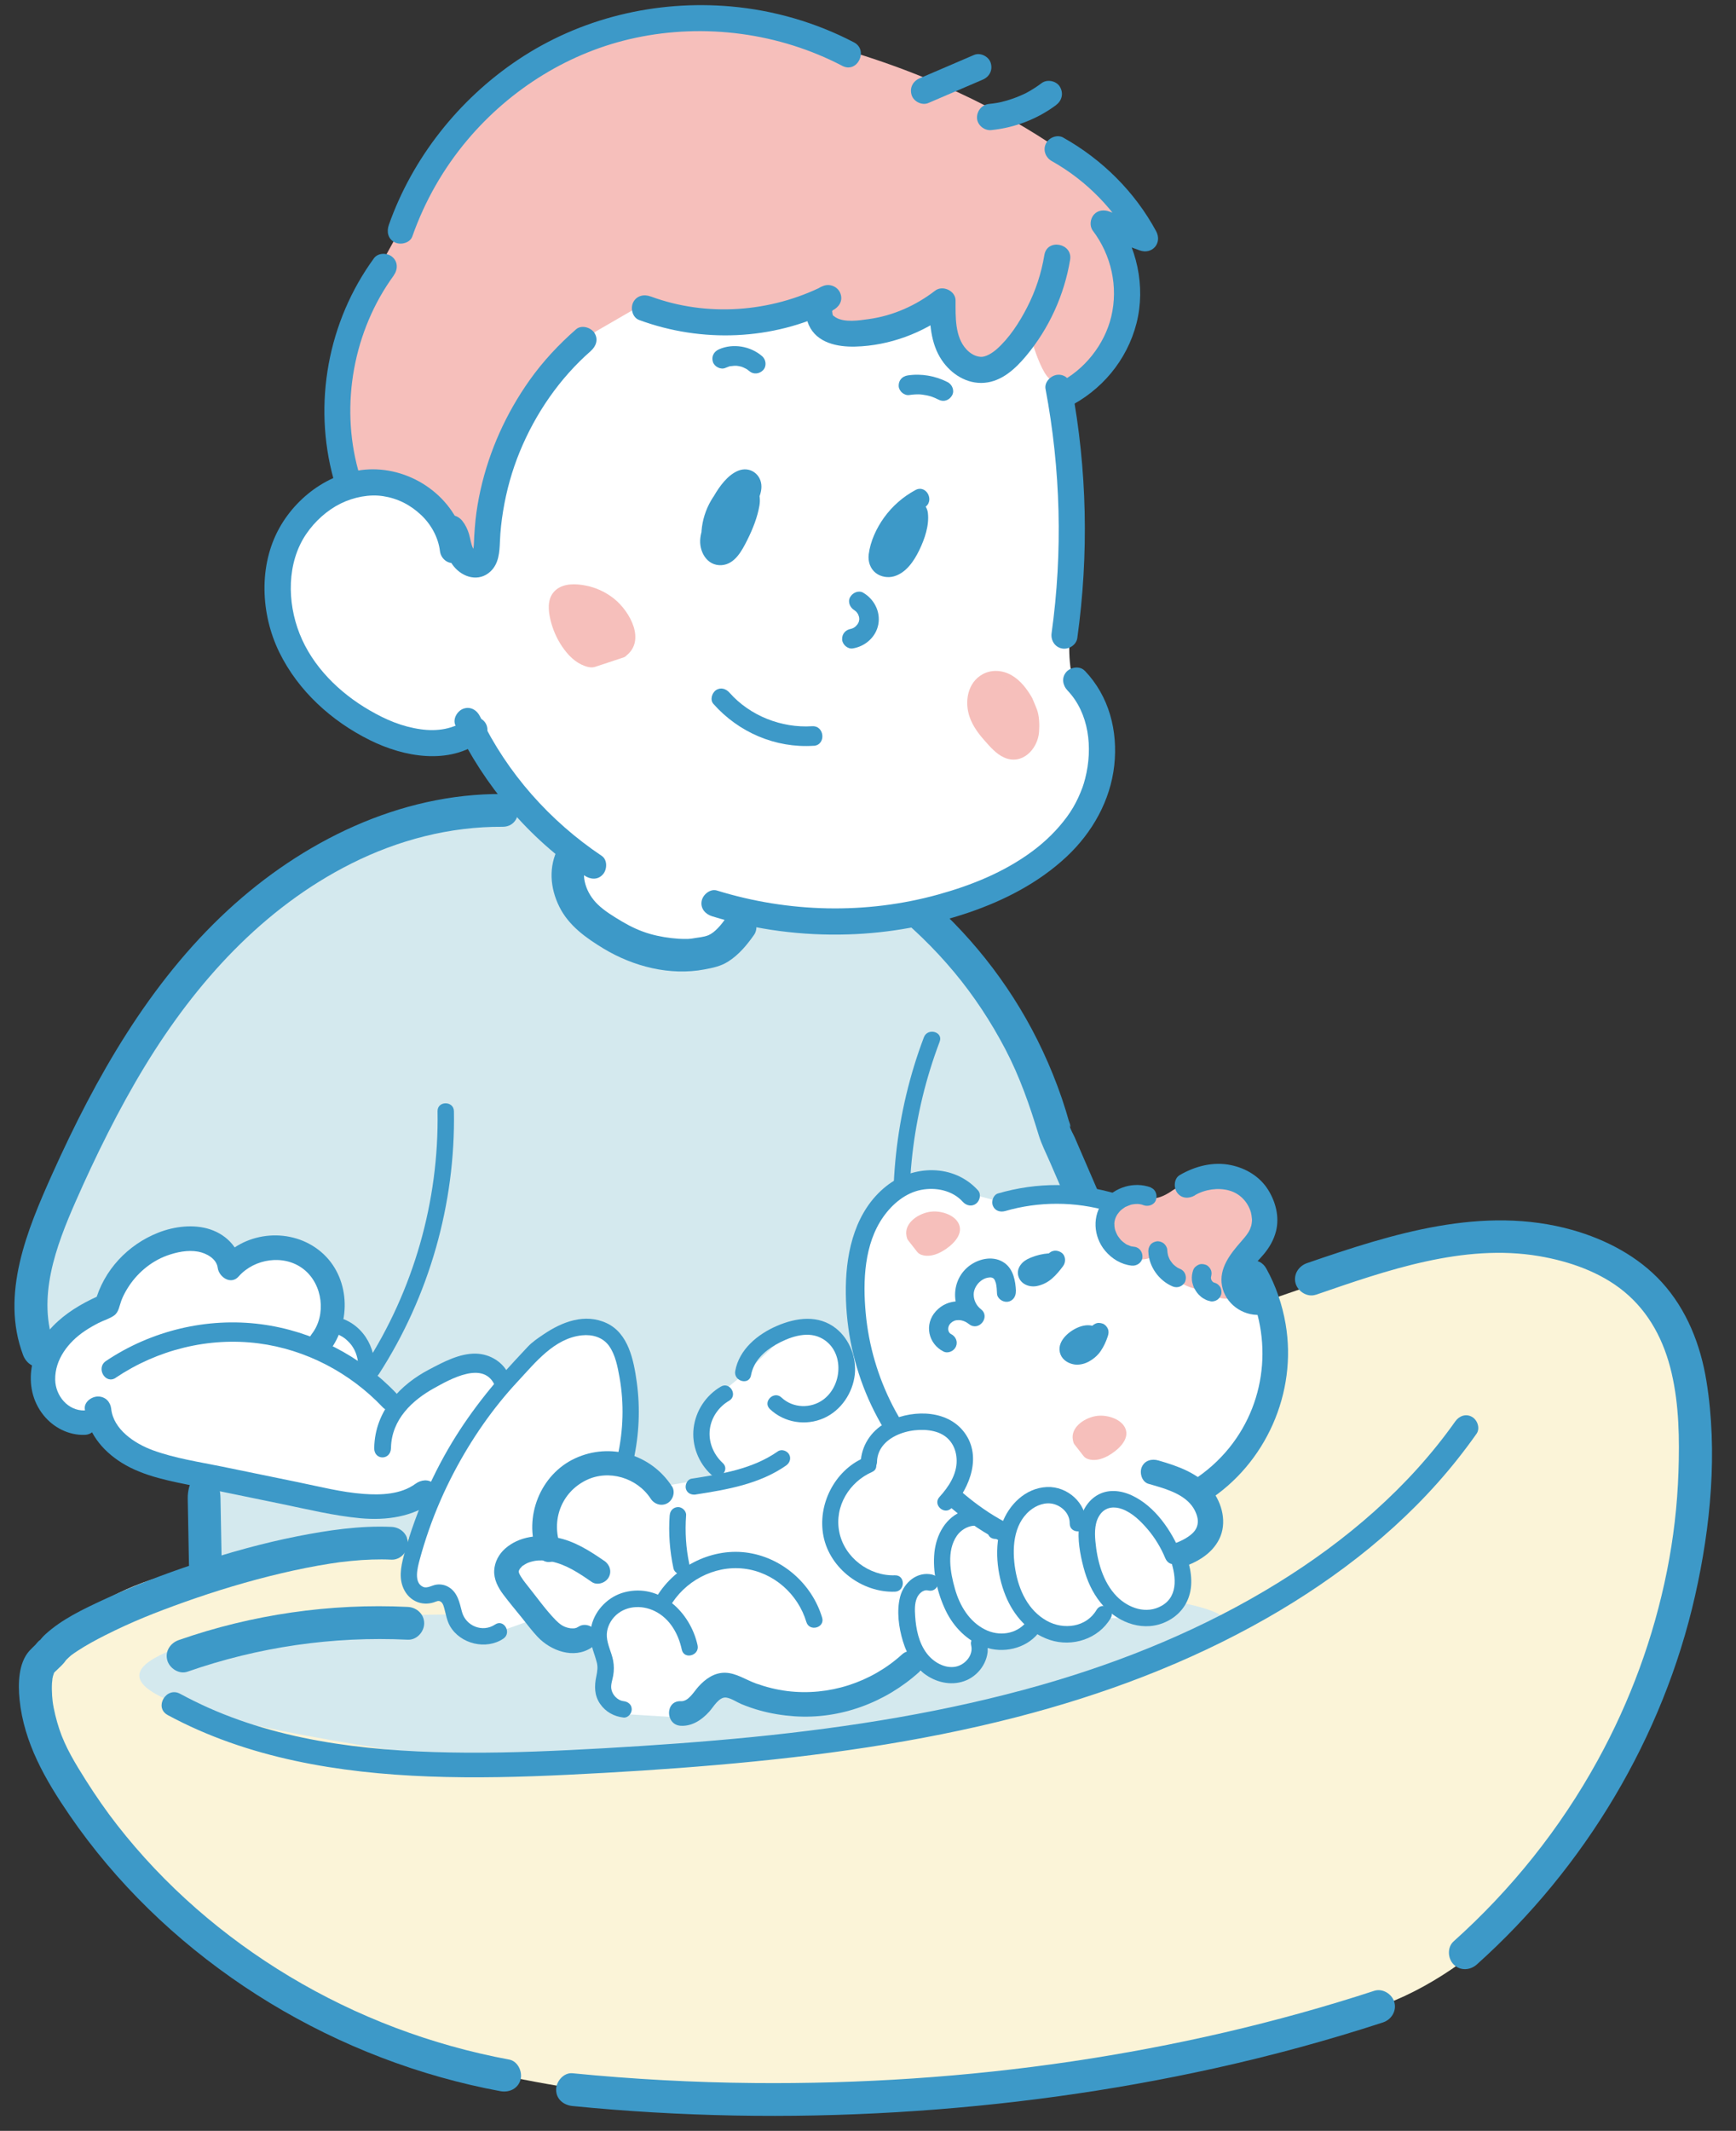 <?xml version="1.0" encoding="UTF-8"?>
<!DOCTYPE svg PUBLIC '-//W3C//DTD SVG 1.0//EN'
          'http://www.w3.org/TR/2001/REC-SVG-20010904/DTD/svg10.dtd'>
<svg data-name="レイヤー 1" height="390.1" preserveAspectRatio="xMidYMid meet" version="1.0" viewBox="77.9 78.5 318.0 390.1" width="318.0" xmlns="http://www.w3.org/2000/svg" xmlns:xlink="http://www.w3.org/1999/xlink" zoomAndPan="magnify"
><rect x="77.9" y="78.5" width="318.0" height="390.1" fill="#333333" stroke="none"/><g id="change1_1"
  ><path d="M134.42 234.86L179.42 223.86 190.26 246.86 197.69 248.86 206.2 244.21 211.42 236.86 228.99 232.99 258.73 259.14 272.84 289.76 287.42 326.86 115.42 376.86 114.42 350.86 87.42 327.86 82.42 311.86 107.42 262.86 134.42 234.86z" fill="#d4e9ee"
  /></g
  ><g id="change2_1"
  ><path d="m81.81,385.16c6.11-5.8,11.66-16.57,35.38-20.19s57.73-8.24,67.23-7.43,115.3-37.71,135.9-44.45,53.44-16.32,64.52,9.47-3.92,68.79-11.92,83.79-25.23,34.68-45.11,40.34-88.65,21.93-140.27,14.8c-51.62-7.14-73.63-25.04-84.62-40.09s-21.11-36.25-21.11-36.25Z" fill="#fbf4d8"
  /></g
  ><g id="change1_2"
  ><path d="m106.55,381.86c16.14-8.72,62.06-8.63,74-6.81s94.07-6.51,109.97-3.85,13.01,5.14,7.96,7.4-80.36,29.74-130.15,23c-49.79-6.74-73.99-13.14-61.78-19.74Z" fill="#d4e9ee"
  /></g
  ><g id="change3_1"
  ><path d="m184.42,371.86c1.27-5.58,10-32,8.04-43.38-.37-2.15-1.25-4.34-2.95-5.7-1.92-1.54-4.69-1.66-7.04-.9-2.35.75-4.38,2.24-6.36,3.71l-4.76,5.1c-8.5,9.37-14.74,20.79-18.04,33-.39,1.43-.73,2.95-.36,4.39s1.72,2.73,3.19,2.54c.78-.1,1.5-.6,2.29-.56.98.05,1.74.93,2.09,1.85s.44,1.93.78,2.85c1.13,3.03,5.41,4.34,8.04,2.44l15.07-5.34Z" fill="#fff"
  /></g
  ><g id="change3_2"
  ><path d="M105.1 338.97L92.46 338.97 85.42 332.86 88.83 323.23 97.95 316.02 101.42 308.86 117.36 306.5 122.65 308.43 133.49 307.62 138.83 315.04 139.59 321.38 144 324.64 145.98 328.1 140.32 335.32 105.1 338.97z" fill="#fff"
  /></g
  ><g id="change3_3"
  ><path d="M93.42 337.42L103.2 346.69 144.04 354.38 154.81 353.69 170.42 330.86 163.42 327.86 150.42 335.86 143.42 329.86 128.81 324.2 105.27 326.86 96.18 330.95 93.42 337.42z" fill="#fff"
  /></g
  ><g id="change3_4"
  ><path d="M239.28 314.87L254.51 307.26 264.77 300.98 277.87 299.35 280.73 300.98 274.02 308.13 275.96 318.06 283.57 322.57 285.78 321.46 291.18 322.91 297.46 321.38 301.62 316.68 308.18 316.68 304.42 328.86 293.42 345.86 295.43 363.83 294.59 372.75 284.74 374.72 281.03 374.72 273.57 379.05 266.96 377.21 259.81 378.9 256.72 384.53 249.56 385.16 242.99 383.79 230.42 390.86 217.75 389.48 209.42 388.86 204.24 393.03 190.78 392.21 187.54 388.41 186.9 377.21 181.08 378.6 174.07 374.72 169.42 365.86 173.92 361.42 176.12 360.58 178.42 351.86 190.33 345.36 199.04 350.64 209.42 348.86 207.67 345.5 206.39 336.4 214.42 329.86 224.64 320.21 234.42 326.86 239.28 314.87z" fill="#fff"
  /></g
  ><g id="change4_1"
  ><path d="m93.41,336.71c-3.05.1-5.34-2.67-5.4-5.6-.08-3.74,2.43-6.93,5.4-8.93.81-.55,1.66-1.03,2.53-1.48.91-.47,2.08-.79,2.9-1.4s.94-1.78,1.29-2.71c.29-.76.67-1.5,1.1-2.19,1.64-2.69,4.23-4.93,7.2-6.02,1.81-.66,3.85-1.09,5.77-.74,1.47.27,3.37,1.27,3.58,2.95s2.41,3.22,3.84,1.59c2.89-3.29,8.33-4.11,11.88-1.34s4.2,8.42,1.52,11.86c-.74.96-.93,2.25,0,3.18.78.78,2.43.97,3.18,0,4.16-5.35,3.84-13.71-1.52-18.22s-13.71-3.81-18.24,1.34l3.84,1.59c-.42-3.37-2.64-5.94-5.86-7.02-3.03-1.01-6.59-.56-9.52.59-5.61,2.21-10.02,6.9-11.59,12.76l1.57-1.57c-5.94,2.47-12,6.52-13.16,13.36-.54,3.19.12,6.34,2.16,8.88,1.82,2.26,4.61,3.69,7.54,3.59s2.9-4.6,0-4.5h0Z" fill="#3d99c8"
  /></g
  ><g id="change4_2"
  ><path d="m99.09,330.73c7.64-5.13,17-7.48,26.16-6.3,8.67,1.12,16.76,5.37,22.76,11.7,1.58,1.67,4.09-.85,2.52-2.52-6.54-6.9-15.37-11.44-24.8-12.68-9.9-1.3-20.14,1.17-28.42,6.73-1.89,1.27-.11,4.35,1.8,3.07h0Z" fill="#3d99c8"
  /></g
  ><g id="change4_3"
  ><path d="m149.52,343.59c.09-5.32,4.05-8.82,7.83-10.92,2.89-1.61,9.31-5.32,11.27-.34.82,2.08,3.46.27,2.65-1.8-1.08-2.74-3.69-4.16-6.19-4.22-2.98-.07-5.94,1.52-8.6,2.92-5.07,2.66-9.91,7.41-10.03,14.36-.04,2.29,3.03,2.29,3.07,0h0Z" fill="#3d99c8"
  /></g
  ><g id="change4_4"
  ><path d="m93.43,336.4c.44,4.18,3.06,7.58,6.76,9.89,4.08,2.55,9.1,3.39,13.82,4.36,5.2,1.07,10.4,2.14,15.61,3.21,4.71.97,9.44,2.13,14.25,2.58,4.87.45,9.62-.25,13.54-3.11,1.03-.75.85-2.4,0-3.18-1.01-.94-2.39-.75-3.42,0-2.65,1.94-6.28,2.08-9.5,1.84-4.06-.3-8.06-1.34-12.03-2.15-4.6-.94-9.19-1.89-13.79-2.83-4.25-.87-8.68-1.52-12.74-3-3.46-1.26-7.27-3.87-7.66-7.6-.13-1.21-1.02-2.25-2.42-2.25-1.21,0-2.55,1.03-2.42,2.25h0Z" fill="#3d99c8"
  /></g
  ><g id="change4_5"
  ><path d="m193.93,345.9c1.05-4.74,1.27-9.58.61-14.39-.55-3.94-1.5-8.91-5.51-10.78s-8.19-.23-11.54,2.04c-1.04.7-2.08,1.39-2.94,2.31l-2.38,2.55c-4.95,5.31-9.35,11.01-12.88,17.38-2.11,3.8-3.91,7.78-5.39,11.86-.77,2.11-1.45,4.26-2.03,6.43s-.95,4.36.11,6.34,3.18,2.87,5.33,2.22c.51-.15.89-.45,1.36-.12.4.28.54.93.66,1.37.28,1.05.45,2.12,1,3.08,1.9,3.28,6.62,4.42,9.77,2.3,1.6-1.07.1-3.67-1.51-2.59-2.3,1.54-5.4.27-6.08-2.36-.44-1.69-.79-3.51-2.42-4.49-.68-.41-1.46-.56-2.25-.45s-1.67.73-2.41.42c-1.81-.76-1.03-3.56-.67-4.93.49-1.83,1.06-3.65,1.68-5.44,1.28-3.66,2.83-7.22,4.64-10.66,3.16-6,7.06-11.66,11.69-16.62,3.21-3.44,6.66-7.87,11.72-8.41,1.92-.2,3.85.34,5,1.97s1.55,3.82,1.9,5.76c.85,4.76.69,9.68-.36,14.4-.42,1.88,2.47,2.68,2.89.8h0Z" fill="#3d99c8"
  /></g
  ><g id="change4_6"
  ><path d="m200.53,372.78c2.66-4.78,8.15-7.75,13.63-7.11s9.93,4.69,11.45,9.77c.55,1.84,3.45,1.06,2.89-.8-1.88-6.27-7.46-11.12-13.99-11.93s-13.36,2.76-16.58,8.55c-.94,1.69,1.65,3.2,2.59,1.51h0Z" fill="#3d99c8"
  /></g
  ><g id="change4_7"
  ><path d="m192.13,389.93c-1.14-.13-2.12-1.2-2.26-2.31-.1-.78.22-1.58.35-2.34.17-.95.17-1.85-.01-2.8-.28-1.47-1.05-2.85-1.15-4.35-.09-1.31.45-2.6,1.31-3.57,1.9-2.12,5.03-2.33,7.5-1.1,2.74,1.36,4.3,4.14,4.92,7.04.41,1.89,3.3,1.09,2.89-.8-1.3-6.02-6.84-11.39-13.37-9.71-2.89.74-5.34,3.15-6.05,6.07-.37,1.53-.2,3.03.26,4.52.23.74.5,1.46.68,2.21.22.89.13,1.67-.06,2.56-.38,1.79-.39,3.5.68,5.07,1.02,1.48,2.54,2.31,4.3,2.51.81.09,1.5-.75,1.5-1.5,0-.89-.69-1.41-1.5-1.5h0Z" fill="#3d99c8"
  /></g
  ><g id="change4_8"
  ><path d="m200.98,350.6c-3.85-5.9-11.31-8.07-17.71-5.13s-9.5,10.76-7.02,17.34c.43,1.14,1.52,1.91,2.77,1.57,1.09-.3,2-1.62,1.57-2.77-1.78-4.72.1-9.87,4.67-12.12,4.15-2.04,9.34-.45,11.84,3.38.66,1.02,1.99,1.44,3.08.81,1.01-.59,1.47-2.06.81-3.08h0Z" fill="#3d99c8"
  /></g
  ><g id="change4_9"
  ><path d="m188.56,364.23c-2.67-1.84-5.48-3.64-8.72-4.25s-6.82-.26-9.42,2.03c-1.14,1.01-1.9,2.43-1.99,3.95-.1,1.65.7,3.18,1.67,4.46,1.05,1.4,2.18,2.74,3.28,4.1.99,1.22,1.93,2.51,3.01,3.65,2.41,2.54,6.58,4.08,9.79,2,1.02-.66,1.44-2,.81-3.08-.59-1.01-2.05-1.47-3.08-.81-.08.05-.55.28-.28.18-.08.03-.63.16-.34.12-.28.04-.59.03-.87.01-.26-.01-.09,0-.03,0-.16-.02-.33-.06-.49-.1-.87-.22-1.49-.67-2.23-1.42-1.82-1.87-3.37-4.07-5-6.11-.62-.77-1.31-1.65-1.66-2.4,0-.01-.11-.43-.07-.15-.02-.12,0-.24,0-.36,0-.3-.01.09-.01.1-.02-.02.13-.34.01-.12-.08.16.17-.3.22-.38.13-.21,0-.02-.02.02.1-.12.21-.22.31-.33.22-.24,0-.05.28-.24.2-.14.41-.26.63-.38.29-.16.88-.35,1.41-.45.93-.18,2.09-.12,3.03.07,2.82.57,5.17,2.16,7.5,3.77,1,.69,2.5.19,3.08-.81.65-1.12.2-2.39-.81-3.08h0Z" fill="#3d99c8"
  /></g
  ><g id="change4_10"
  ><path d="m200.57,355.9c-.24,3.26.01,6.54.7,9.74.16.77,1.11,1.29,1.85,1.05.81-.26,1.22-1.02,1.05-1.85-.62-2.9-.81-5.89-.59-8.94.06-.78-.73-1.53-1.5-1.5-.86.04-1.44.66-1.5,1.5h0Z" fill="#3d99c8"
  /></g
  ><g id="change4_11"
  ><path d="m205.38,352.09c5.73-.89,11.67-1.91,16.52-5.3.66-.46.97-1.31.54-2.05-.38-.66-1.39-1-2.05-.54-4.64,3.25-10.33,4.15-15.8,5-.8.12-1.24,1.13-1.05,1.85.23.85,1.04,1.17,1.85,1.05h0Z" fill="#3d99c8"
  /></g
  ><g id="change4_12"
  ><path d="m209.94,332.35c-2.75,1.61-4.6,4.43-4.98,7.59s.89,6.39,3.21,8.51c1.42,1.3,3.55-.81,2.12-2.12-1.7-1.56-2.66-3.87-2.36-6.19.28-2.17,1.64-4.11,3.52-5.2,1.67-.97.16-3.57-1.51-2.59h0Z" fill="#3d99c8"
  /></g
  ><g id="change4_13"
  ><path d="m236.13,345.39c-5.38,2.36-8.52,8.6-7.39,14.33,1.17,5.96,7.1,10.38,13.09,10.17,1.93-.07,1.93-3.07,0-3-4.74.16-9.28-3.26-10.2-7.97s1.91-9.15,6.01-10.94c1.76-.77.24-3.36-1.51-2.59h0Z" fill="#3d99c8"
  /></g
  ><g id="change4_14"
  ><path d="m202.6,394.44c2.1.11,3.87-1.09,5.23-2.6.78-.86,1.8-2.77,3.13-2.56.93.14,1.91.84,2.78,1.2,1.1.45,2.23.85,3.37,1.16,2.05.57,4.18.91,6.31,1.06,8.39.58,16.69-2.52,22.89-8.14,2.15-1.95-1.04-5.13-3.18-3.18-5.68,5.15-13.42,7.65-21.04,6.7-1.94-.24-3.86-.73-5.69-1.38s-3.65-1.93-5.66-1.97-3.64,1.15-4.89,2.53c-.84.92-1.82,2.75-3.23,2.68-2.89-.15-2.89,4.35,0,4.5h0Z" fill="#3d99c8"
  /></g
  ><g id="change4_15"
  ><path d="m112.23,384.54c12.97-4.53,26.64-6.52,40.37-5.86,1.62.08,3-1.43,3-3,0-1.69-1.38-2.92-3-3-14.2-.69-28.54,1.38-41.96,6.07-1.53.53-2.55,2.05-2.1,3.69.41,1.48,2.15,2.63,3.69,2.1h0Z" fill="#3d99c8"
  /></g
  ><g id="change4_16"
  ><path d="m108.61,392.47c14.66,7.92,31.4,10.63,47.88,11.25,8.45.32,16.9.1,25.35-.31,9.13-.44,18.25-1.01,27.36-1.8,18.44-1.59,36.87-4.11,54.82-8.73,15.94-4.1,31.52-9.93,45.85-18.1,13.26-7.56,25.58-17.21,35.08-29.23,1.18-1.49,2.32-3.01,3.42-4.57.7-.99.18-2.5-.81-3.08-1.13-.66-2.37-.19-3.08.81-8.55,12.09-20.03,21.88-32.58,29.62-13.41,8.27-28.08,14.29-43.21,18.62-17.26,4.93-35.05,7.76-52.88,9.54-9.05.9-18.13,1.54-27.21,2.06-8.38.47-16.77.86-25.17.81-16-.09-32.58-1.64-47.35-8.22-1.76-.79-3.49-1.64-5.19-2.56-2.55-1.38-4.82,2.51-2.27,3.89h0Z" fill="#3d99c8"
  /></g
  ><g id="change4_17"
  ><path d="m261.56,358c-1.14-2.67-4.56-3.85-7.21-2.9-3.21,1.14-4.93,4.33-5.28,7.57-.38,3.56.54,7.53,2.09,10.73,1.45,2.99,3.93,5.5,7.1,6.63,3.36,1.2,7.45.33,9.77-2.46,1.23-1.47-.89-3.61-2.12-2.12-1.87,2.26-5.02,2.66-7.59,1.36-2.89-1.46-4.61-4.36-5.48-7.39s-1.58-6.99.34-9.77c1.38-2,4.65-2.82,5.8-.14.32.75,1.41.9,2.05.54.78-.44.85-1.31.54-2.05h0Z" fill="#3d99c8"
  /></g
  ><g id="change4_18"
  ><path d="m248.72,366.77c-2.79-.66-5.24,1.4-5.93,4.03s-.25,5.68.51,8.18c.79,2.63,2.33,5.04,4.72,6.47,2.21,1.33,5,1.67,7.34.45,2.5-1.31,4.01-4.2,3.33-6.97-.46-1.87-3.35-1.08-2.89.8.44,1.78-1.11,3.53-2.8,3.88-2.03.42-4.15-.85-5.34-2.43-1.46-1.93-1.97-4.45-2.12-6.82-.07-1.09-.12-2.27.31-3.3.33-.79,1.15-1.61,2.07-1.39,1.88.45,2.68-2.45.8-2.89h0Z" fill="#3d99c8"
  /></g
  ><g id="change4_19"
  ><path d="m318.92,315.54c12.98-4.47,27.06-9.43,40.91-7.08,5.57.95,11.23,2.92,15.56,6.48,4.66,3.83,7.36,9.09,8.71,14.9,1.38,5.91,1.46,12.11,1.26,18.16-.21,6.13-.91,12.12-2.11,18.12-2.43,12.14-6.74,23.85-12.71,34.69-6.85,12.45-15.78,23.61-26.36,33.09-1.21,1.08-1.1,3.14,0,4.24,1.2,1.2,3.03,1.08,4.24,0,19.79-17.73,34.13-41.59,39.99-67.54,2.86-12.67,4.16-26.34,2.08-39.23-1.07-6.65-3.61-13.12-8.2-18.15-4.31-4.72-10.23-7.81-16.33-9.54-16.42-4.63-33.11.72-48.64,6.06-1.53.53-2.54,2.06-2.1,3.69.41,1.49,2.15,2.62,3.69,2.1h0Z" fill="#3d99c8"
  /></g
  ><g id="change4_20"
  ><path d="m171.18,455.55c-14.24-2.65-27.87-7.79-40.28-15.24-12.07-7.25-22.88-16.6-31.56-27.73-1.97-2.52-3.93-5.35-5.69-8.13-1.89-3-3.79-6.06-4.9-9.44-.53-1.62-1.01-3.51-1.21-5.06-.07-.57-.13-1.46-.14-2.17,0-.37,0-.73.02-1.1.01-.19.15-1.2.04-.62.05-.25.09-.51.16-.76.03-.1.31-.91.15-.53s.01-.04.08-.13c.22-.28-.3.32-.29.33,0-.01.36-.36.4-.4.7-.7,1.58-1.4,2.1-2.26.17-.28-.57.59-.2.27.09-.08.17-.19.25-.28.21-.22.45-.42.68-.63.12-.11.26-.2.37-.31-.23.22-.52.38-.13.11.33-.24.67-.48,1.01-.7,1.65-1.09,3.4-2.03,5.16-2.92,4.95-2.49,9.1-4.13,14.44-6.04,5.85-2.08,11.8-3.88,17.85-5.3,2.94-.69,5.91-1.29,8.9-1.76,1.55-.24,2.05-.31,3.77-.48,1.29-.13,2.58-.22,3.88-.26,1.19-.04,2.39-.04,3.58.02,1.62.07,3-1.43,3-3,0-1.69-1.37-2.93-3-3-5.79-.26-11.63.61-17.3,1.73-6.35,1.26-12.61,3.01-18.76,5.05-5.71,1.9-11.34,4.06-16.8,6.6-3.64,1.69-7.52,3.53-10.52,6.26-.2.18-.39.37-.57.57-.08.09-.15.18-.23.27-.18.22-.37.45-.53.68-.2.28.35-.44.34-.44-.17-.01-.76.76-.89.89-.35.35-.73.7-1.07,1.07-2.04,2.27-2.09,6.04-1.81,8.91.8,7.95,4.75,14.76,9.19,21.23,8.49,12.37,19.43,22.91,31.88,31.27,12.57,8.44,26.75,14.62,41.5,18.06,1.83.43,3.66.81,5.51,1.15,1.59.3,3.24-.44,3.69-2.1.4-1.46-.49-3.39-2.1-3.69h0Z" fill="#3d99c8"
  /></g
  ><g id="change4_21"
  ><path d="m182.76,464.05c19.72,1.95,39.59,2.31,59.37,1.13s39.06-3.8,58.2-8.02c10.42-2.3,20.74-5.1,30.89-8.41,1.54-.5,2.54-2.08,2.1-3.69-.41-1.51-2.14-2.6-3.69-2.1-18.04,5.89-36.6,10.13-55.37,12.92-19.27,2.86-38.79,4.14-58.27,3.96-11.09-.1-22.18-.7-33.22-1.79-1.61-.16-3,1.49-3,3,0,1.75,1.38,2.84,3,3h0Z" fill="#3d99c8"
  /></g
  ><g id="change4_22"
  ><path d="m247.14,268.39c-5.24,13.83-6.81,28.82-4.72,43.45.27,1.9,3.16,1.09,2.89-.8-2.01-14.08-.32-28.56,4.72-41.85.68-1.81-2.21-2.59-2.89-.8h0Z" fill="#3d99c8"
  /></g
  ><g id="change4_23"
  ><path d="m225.87,235.58c10.38,4.95,19.46,12.08,26.83,20.91,3.6,4.31,6.74,9.09,9.36,14.09s4.45,10.25,6.12,15.75c.51,1.67,1.34,3.27,2.03,4.87,1.57,3.63,3.14,7.25,4.71,10.88.64,1.49,2.83,1.82,4.1,1.08,1.54-.9,1.72-2.61,1.08-4.1-1.56-3.61-3.12-7.21-4.68-10.82-.21-.5-.43-.99-.64-1.49-.29-.67-.83-1.5-.96-2.23-.08-.44.12.53.15.21.03-.29-.22-.81-.3-1.09-.17-.6-.35-1.21-.53-1.81-.46-1.5-.97-2.99-1.52-4.46-1.08-2.89-2.31-5.73-3.69-8.48-5.27-10.54-12.84-20.04-21.94-27.53-5.25-4.32-10.95-8.04-17.09-10.97-1.46-.7-3.24-.4-4.1,1.08-.77,1.31-.39,3.4,1.08,4.1h0Z" fill="#3d99c8"
  /></g
  ><g id="change4_24"
  ><path d="m158.05,281.93c.28,16.47-4.4,32.79-13.34,46.62-1.05,1.63,1.54,3.13,2.59,1.51,9.21-14.25,14.04-31.17,13.75-48.13-.03-1.93-3.03-1.93-3,0h0Z" fill="#3d99c8"
  /></g
  ><g id="change4_25"
  ><path d="m139.56,322.68c.38.16.74.35,1.09.56.18.11.36.24.53.37-.13-.1-.03-.02.03.03.09.08.18.16.27.24.3.28.58.57.83.9-.1-.13-.03-.03.02.04.07.1.14.2.2.3.12.18.22.37.32.56.31.6.58,1.56.62,2.17.08,1.06,0,1.69-.34,2.68-.25.75.29,1.67,1.05,1.85.83.19,1.58-.25,1.85-1.05,1.46-4.38-.7-9.42-4.97-11.25-.72-.31-1.64-.24-2.05.54-.34.65-.23,1.72.54,2.05h0Z" fill="#3d99c8"
  /></g
  ><g id="change4_26"
  ><path d="m215.47,330.27c.47-2.54,2.32-4.34,4.5-5.58,2.31-1.32,5.54-2.55,8.14-1.34,4.49,2.09,4.29,8.64.61,11.37-2.28,1.69-5.57,1.6-7.66-.37-1.4-1.33-3.53.79-2.12,2.12,2.64,2.5,6.58,3.12,9.89,1.64,3.14-1.4,5.27-4.59,5.65-7.96.35-3.09-.96-6.48-3.41-8.43-3.2-2.57-7.3-2.02-10.85-.49s-6.92,4.31-7.64,8.25c-.35,1.89,2.54,2.7,2.89.8h0Z" fill="#3d99c8"
  /></g
  ><g id="change4_27"
  ><path d="m118.51,364.73c-.07-3.97-.14-7.94-.22-11.9-.02-1.34-.32-2.67-.88-3.63-.52-.89-1.37-1.56-2.12-1.5s-1.58.5-2.12,1.5-.9,2.25-.88,3.63c.07,3.97.14,7.94.22,11.9.02,1.34.32,2.67.88,3.63.52.89,1.37,1.56,2.12,1.5s1.58-.5,2.12-1.5.9-2.25.88-3.63h0Z" fill="#3d99c8"
  /></g
  ><g id="change5_1"
  ><path d="m287.31,118.94s-17.36-20.95-57.07-32.01l-25.28-6.03-32.94,10.99-18,23.51-8.51,15.43-5.84,23.82,2.87,11.91,13.33,2.81,8.99,11.5,2.35.45,5.59-23.98,12.15-17.56s7.66-1.64,12.22-4.44l14.57.65,14.48.39,4.59,3.24,20.85-4.6,1.9,7.38,5.72,4.17,6.36-3.5s2.63,5.39,4.64,6.58l7.82-1.04,7.35-14.77-1.71-9.31,1.3-2.2,2.76-.86-.51-2.53Z" fill="#f6bfbb"
  /></g
  ><g id="change3_5"
  ><path d="m265.92,137.41s2.28,9.39,4.49,10.62,3.18,7.15,3.18,7.15l.25,39.85s-.59,6.76,1.57,10.26,3.77,15.6,3.77,15.6l-10.93,16.82-28.49,9.39-20.03-1.37-3.85.77-3.95,5.23-13.14.94-15.51-9.93-1.85-9.62-17.04-18.75-11.29.37-20.48-13.96-4.68-13.91,7.36-17.32,12.04-3.41,9.13,3.36,5.24,6.69,3.18,4.67,3.25-4.26,3.73-19.64,13.65-16.9,10.72-6.2,15.68,4.67,16.8-6.57-.11,4.86,2.84,2.17,11.89-2.62,8.11-4.15.24,2.79.03,8.65,3.04,3.02,5.75-2.16,2.23-2.62,3.19-4.49Z" fill="#fff"
  /></g
  ><g fill="#f6bfbb" id="change5_6"
  ><path d="m265.88,206.77c-.71-1.21-1.53-2.38-2.65-3.22s-2.6-1.29-3.95-.92c-1.53.42-2.65,1.87-2.95,3.42s.12,3.19.87,4.58c.76,1.39,1.84,2.58,2.94,3.73.94.98,2.05,1.99,3.4,2.02,1.55.03,2.84-1.33,3.27-2.82.43-1.49.2-3.07-.04-4.6l-.9-2.19Z"
    /><path d="m264.89,207.45c-1.04-1.76-2.87-4.34-5.29-3.66-2.13.6-2.47,3.23-1.88,5.02.38,1.16,1.05,2.17,1.82,3.11s1.67,1.98,2.68,2.72c.81.59,1.71.75,2.51.08s1.09-1.67,1.14-2.65c.05-1.09-.04-2.29-.39-3.14-.24-.58-.48-1.17-.72-1.75-.59-1.43,1.67-2.23,2.26-.8.27.65.56,1.3.81,1.96.47,1.26.5,2.88.4,4.2-.26,3.15-3.13,6.11-6.41,4.63-1.49-.67-2.63-2.04-3.69-3.24s-2-2.51-2.56-4.02c-1.05-2.83-.49-6.46,2.37-8,1.66-.89,3.69-.72,5.3.23s2.71,2.41,3.64,3.97c.79,1.32-1.19,2.68-1.98,1.35Z"
  /></g
  ><g fill="#f6bfbb" id="change5_2"
  ><path d="m191.72,197.73c.84-.55,1.28-1.44,1.36-2.36s-.2-1.85-.6-2.73c-.75-1.61-2-3.1-3.63-4.18s-3.65-1.74-5.66-1.76c-.97,0-1.98.15-2.66.7-.96.77-1,2.07-.83,3.22.34,2.3,1.3,4.57,2.89,6.52.93,1.13,2.22,2.21,3.79,2.36l5.35-1.77Z"
    /><path d="m191.05,196.73c1.66-1.18.53-3.52-.37-4.83-1.13-1.64-2.78-2.87-4.66-3.51-.97-.33-2.04-.52-3.07-.49-.77.03-1.79.14-2.05,1.01-.23.74-.03,1.65.13,2.38.21.94.54,1.86.96,2.73.9,1.85,2.42,4.02,4.61,4.3l-.63.05c1.78-.59,3.57-1.18,5.35-1.77,1.47-.49,2.27,1.77.8,2.26-1.54.51-3.09,1.02-4.63,1.53-.23.07-.45.16-.68.22-.77.22-1.71-.12-2.41-.45-1.66-.79-2.94-2.32-3.89-3.86-.93-1.52-1.57-3.19-1.91-4.94s-.31-3.67,1.16-4.89,3.66-1.11,5.39-.78c1.9.36,3.71,1.2,5.23,2.41,2.91,2.32,5.98,7.79,2.01,10.61-1.26.9-2.61-1.09-1.35-1.98Z"
  /></g
  ><g id="change4_28"
  ><path d="m215.17,146.46c-.14-.13-.29-.24-.45-.36-.24-.18.3.18.11.07-.08-.05-.16-.1-.25-.15-.32-.18-.66-.32-1-.44l.46.15c-.49-.16-.98-.25-1.49-.29l.48.03c-.44-.02-.89,0-1.33.07-.06.01-.12.02-.19.03l.27-.06c-.11,0-.26.07-.37.1-.21.07-.42.15-.62.24-.86.39-2.03-.22-2.3-1.09-.31-1,.17-1.88,1.09-2.3,2.59-1.16,5.82-.59,7.94,1.26.71.62.85,1.83.17,2.54s-1.78.84-2.54.17h0Z" fill="#3d99c8"
  /></g
  ><g id="change4_29"
  ><path d="m249.9,151.7c-.48-.25-.97-.46-1.48-.64l.46.15c-.88-.29-1.79-.47-2.71-.53l.48.03c-.73-.04-1.46,0-2.19.11-.93.14-1.91-.72-1.94-1.65-.04-1.03.65-1.79,1.65-1.94,2.48-.38,5.1.08,7.32,1.23.83.43,1.3,1.54.82,2.41s-1.51,1.29-2.41.82h0Z" fill="#3d99c8"
  /></g
  ><g id="change4_30"
  ><path d="m247.21,171.42c-2.33,1.26-4.14,3.14-5.39,5.45-.28.51-.49,1.01-.7,1.58-.18.51-.44,1.35-.49,1.7.01-.08-.05.57-.04.37,0-.1.09.15.01.13-.04-.01-.06-.13-.13-.15s-.29-.07.09.04c-.07-.02.15,0,.28-.04.05-.01.27-.16.46-.32.39-.35.7-.77,1.04-1.28.37-.56.73-1.16.99-1.77.52-1.21.88-2.5.99-3.82,0-.02.06-.42.03-.29v.03c-.12-.49.09-.33.63.47.2.07.44-.03.62,0,.04,0,.31-.26-.02.04-.05.04-.23.26-.04.02-.09.11-.17.23-.25.35-.25.36-.49.73-.71,1.11-.74,1.25-1.42,2.63-1.76,4.05.04-.15-.18.18-.02.17.2-.01-.9-.77-.27-.42l-.47-.03c-.22-.1-.41-.09-.58.03l-.07.1c.07-.1.14-.19.21-.3.44-.66.84-1.38,1.17-2.1s.63-1.54.87-2.33c.1-.32.24-.82.28-1.05,0,.04-.09-.19,0-.1.47.41.01,1.17,1.38.56-.89.39-1.97.09-2.41-.81-.42-.84-.08-2.02.81-2.41,1.23-.55,2.59-.15,3.33.97s.47,2.37.13,3.56-.78,2.31-1.31,3.41-1.06,2.23-1.9,3.08c-.97.97-2.46,1.14-3.57.31s-1.37-2.31-1.05-3.64c.28-1.18.81-2.31,1.33-3.4s1.08-2.09,1.78-3.02,1.65-1.73,2.85-1.69c1.36.04,2.41,1.12,2.56,2.44.27,2.28-.6,4.78-1.58,6.8s-2.42,4.15-4.63,4.79c-1.11.32-2.41.1-3.32-.6-1.05-.81-1.47-2.13-1.31-3.43.3-2.4,1.42-4.8,2.82-6.74,1.51-2.09,3.47-3.8,5.74-5.03,2.04-1.1,3.64,2.12,1.6,3.22h0Z" fill="#3d99c8"
  /></g
  ><g id="change4_31"
  ><path d="m215.88,169.9c-2.16,1.07-3.94,2.71-5.08,4.82-.49.9-1.11,2.07-1.04,3.13.14,2.2-.01.07.03.24,0,.01.12.29.05.14,0,.01.19.27.07.12.11.14.19.07.08.07-.03,0-.14-.02-.16-.02-.14-.02.02.12.02,0,0,0,.16-.1.27-.21.71-.75,1.39-2.15,1.91-3.27.59-1.28,1.04-2.62,1.38-3.99.07-.29.17-.61.19-.91-.02.25.07-.46-.02-.22.04-.12-.25-.34.06,0,.18.21.15.24.43.32.03.01.29.03.33.05.09.04-.21.18-.07.05-.99.88-1.83,1.92-2.5,3.06-.36.61-.68,1.25-.94,1.91-.09.22-.16.45-.23.68-.05.16-.1.31-.14.47-.02.09-.04.18-.06.27v-.1s0-.04,0-.06c-.08-.36-.34-.61-.77-.75-.15-.04-.43.06-.56.02.09.03.15-.1.26-.24.44-.53.89-1.05,1.28-1.62.84-1.19,1.58-2.45,2.21-3.77.26-.54.52-1.08.72-1.65.09-.24.16-.49.2-.74.01-.07,0-.1,0-.1.12-.03-.14-.07.08.12.09.08.65.32.64.29,0-.03-.3.15-.38.21-.07.05-.28.25-.46.43-.27.28-.54.57-.79.87-.83,1-1.51,2.19-1.96,3.41-.2.54-.36,1.1-.48,1.66-.03.15-.04.34-.1.48-.12.29.03-.03-.01.01.11-.1-.81-.9-.98-.66,0-.01-.55.39.15-.08.95-.63,1.79-1.44,2.44-2.38.77-1.1,1.39-2.43,1.57-3.77-.03.2-.03-.1-.02-.12-.02.01.06.18.07.18l.82.46h.05s-.28.18-.35.23c-.53.34-.99.73-1.43,1.18-1.8,1.83-2.78,4.31-2.68,6.91.09,2.32-3.51,2.41-3.6.1-.15-3.88,1.55-7.81,4.55-10.3.73-.61,1.56-1.28,2.49-1.56,1.29-.39,2.65.09,3.3,1.29.95,1.77-.06,4.23-.89,5.86-.92,1.82-2.29,3.38-3.91,4.6-.88.66-1.98,1.18-3.11.92-1.28-.3-2.04-1.47-2.07-2.74-.02-.94.28-1.95.58-2.83.36-1.06.79-2.09,1.35-3.06,1.02-1.76,2.51-3.85,4.46-4.64,2.13-.86,4.25.64,4.25,2.91,0,.97-.35,1.84-.71,2.72-.41,1.01-.88,2-1.42,2.95s-1.13,1.87-1.78,2.75-1.32,1.88-2.23,2.56c-.75.55-1.66.81-2.57.55-1.21-.33-1.87-1.53-1.82-2.72.04-1.03.46-2.02.84-2.96.42-1.03.95-2.01,1.58-2.92,1.08-1.55,2.73-3.89,4.84-3.97,2.47-.09,3.24,2.45,2.91,4.46-.36,2.18-1.25,4.4-2.24,6.37s-2.28,4.43-4.7,4.59c-2.73.17-4.19-2.59-3.89-4.98.27-2.19,1.42-4.28,2.73-6.01s3.1-3.21,5.08-4.19c.87-.43,1.94-.26,2.47.62.47.78.26,2.03-.62,2.47h0Z" fill="#3d99c8"
  /></g
  ><g id="change4_32"
  ><path d="m274.2,149.3c2.85,15.16,3.17,30.74,1.04,46.01-.18,1.28-1.58,2.14-2.8,1.91-1.33-.25-2.09-1.52-1.91-2.8,2.07-14.86,1.67-29.98-1.11-44.72-.24-1.27,1-2.49,2.2-2.59,1.41-.11,2.35.92,2.59,2.2h0Z" fill="#3d99c8"
  /></g
  ><g id="change4_33"
  ><path d="m165.85,209.7c4.95,10.32,12.77,19.12,22.27,25.48,1.08.72,1.01,2.5.23,3.38-.94,1.08-2.3.96-3.38.23-10.21-6.83-18.33-16.43-23.64-27.49-.56-1.17.33-2.66,1.46-3.06,1.33-.47,2.5.29,3.06,1.46h0Z" fill="#3d99c8"
  /></g
  ><g id="change4_34"
  ><path d="m166.16,214.12c-6,4.47-14.25,2.99-20.5-.12-7.04-3.49-13.14-9.01-16.61-16.11-3.4-6.97-3.81-15.87.04-22.76,3.5-6.26,10.39-10.98,17.74-10.7,8.06.31,15.47,6.4,16.45,14.56.15,1.29-.94,2.48-2.2,2.59-1.34.11-2.43-.91-2.59-2.2-.3-2.46-1.59-4.83-3.41-6.56-2.01-1.91-4.34-3.08-7.02-3.49-2.48-.38-5.34.16-7.77,1.36s-4.71,3.22-6.33,5.62c-3.51,5.21-3.49,12.37-1.18,18.21,2.37,6,7.28,10.81,12.79,14,3.03,1.76,5.98,3.01,9.4,3.49,2.98.42,6,0,8.48-1.85,1.04-.77,2.63-.4,3.33.63.76,1.11.41,2.56-.63,3.33h0Z" fill="#3d99c8"
  /></g
  ><g id="change4_35"
  ><path d="m197.09,132.77c10.28,3.8,21.95,2.93,31.7-1.96l1.61,4.52c-.45.15,0,0,.09-.14-.25.36.1-.12-.07.09s.11-.31-.04.12c-.14.4-.08-.16-.02.27s-.04-.06.01.19c.03.13.18.5.04.2.16.36-.18-.02.23.3.14.11.23.18.36.26,1.64.97,4.24.55,6.09.29,4.43-.62,8.58-2.48,12.11-5.2,1.37-1.06,3.74.02,3.74,1.79,0,2.96-.15,6.65,1.98,8.95.72.77,1.63,1.33,2.67,1.38.83.04,2-.64,2.82-1.35,2.36-2.06,4.21-4.94,5.63-7.7,1.56-3.03,2.61-6.24,3.17-9.61.51-3.05,5.22-2.15,4.71.9-1.07,6.44-3.86,12.57-8.05,17.58-1.96,2.35-4.45,4.67-7.66,4.93s-6.08-1.61-7.79-4.14c-2.09-3.09-2.25-6.94-2.25-10.54l3.74,1.79c-4.91,3.79-11.1,6.09-17.32,6.26-3.26.09-7.05-.65-8.53-3.94-1.2-2.67-.18-6.21,2.74-7.2,1.23-.41,2.63.22,3.06,1.46.48,1.35-.3,2.48-1.46,3.06-10.96,5.49-23.98,5.98-35.43,1.75-1.22-.45-1.62-2.13-1.09-3.21.62-1.26,1.99-1.55,3.21-1.09h0Z" fill="#3d99c8"
  /></g
  ><g id="change4_36"
  ><path d="m186.13,142.75c-5.72,5-10.14,11.44-13.02,18.45-1.43,3.48-2.44,7.12-3.05,10.84-.3,1.83-.51,3.68-.58,5.53-.08,1.99-.19,4.11-1.75,5.56-2.12,1.96-5.05,1.11-6.72-.96-.7-.87-1.1-1.9-1.37-2.97-.24-.96-.41-1.9-1.01-2.64-.81-1.01-.38-2.64.63-3.33,1.14-.78,2.52-.38,3.33.63.56.7.96,1.54,1.22,2.4s.35,1.83.75,2.63c-.01-.03.32.45.31.44.26.36.21.01-.07.14-.02.01-.39.21-.37.21.06,0,.12-.45.07-.13.04-.23.1-.45.13-.68.11-.75.08-1.28.14-2.22s.13-1.95.23-2.93c.2-1.84.51-3.67.91-5.47,1.61-7.24,4.7-14.07,8.98-20.12,2.46-3.47,5.35-6.56,8.54-9.35.98-.85,2.67-.35,3.33.63.8,1.18.34,2.48-.63,3.33h0Z" fill="#3d99c8"
  /></g
  ><g id="change4_37"
  ><path d="m272.68,103.7c7.13,4,13.11,9.93,17,17.13,1.17,2.17-.73,4.35-3.04,3.5-2.55-.93-5.09-1.86-7.64-2.79l3.04-3.5c4.14,5.48,5.75,12.93,4.05,19.62-1.74,6.81-6.44,12.39-12.72,15.46-1.16.57-2.66-.34-3.06-1.46-.48-1.34.29-2.49,1.46-3.06,4.78-2.34,8.48-7.06,9.69-12.14,1.3-5.45.02-11.23-3.37-15.72-.64-.84-.5-2.15.17-2.93.75-.86,1.86-.95,2.87-.58,2.55.93,5.09,1.86,7.64,2.79l-3.04,3.5c-3.5-6.48-8.71-11.91-15.15-15.52-1.13-.63-1.69-2-1.09-3.21.55-1.12,2.08-1.73,3.21-1.09h0Z" fill="#3d99c8"
  /></g
  ><g id="change4_38"
  ><path d="m271.4,97.7c-3.46,2.6-7.64,4.19-11.94,4.62-1.25.12-2.54-.92-2.59-2.2s.86-2.45,2.2-2.59c.48-.05.96-.11,1.43-.19.21-.04.42-.08.63-.12.53-.1-.37.09-.06.01.1-.03.21-.05.31-.07.94-.23,1.86-.52,2.76-.87.42-.17.84-.34,1.26-.54.12-.06.24-.11.36-.17.06-.03.4-.2.09-.04s.02-.01.08-.05c.12-.06.24-.13.35-.19.84-.47,1.65-1,2.42-1.58,1.01-.76,2.67-.43,3.33.63.71,1.15.44,2.53-.63,3.33h0Z" fill="#3d99c8"
  /></g
  ><g id="change4_39"
  ><path d="m257.92,93.08c-3.32,1.43-6.65,2.85-9.97,4.28-1.16.5-2.7-.27-3.06-1.46-.4-1.31.22-2.53,1.46-3.06,3.32-1.43,6.65-2.85,9.97-4.28,1.16-.5,2.7.27,3.06,1.46.4,1.31-.22,2.53-1.46,3.06h0Z" fill="#3d99c8"
  /></g
  ><g id="change4_40"
  ><path d="m232.2,90.56c-11.58-6.04-25.19-7.85-37.96-5.12-11.98,2.56-22.79,9.3-30.68,18.63-4.43,5.24-7.85,11.23-10.13,17.71-.43,1.22-2.15,1.62-3.21,1.09-1.28-.63-1.53-1.99-1.09-3.21,4.32-12.24,12.81-22.94,23.57-30.16,11.48-7.71,25.34-11.02,39.08-9.82,7.84.69,15.57,2.93,22.54,6.57,2.73,1.42.63,5.74-2.12,4.31h0Z" fill="#3d99c8"
  /></g
  ><g id="change4_41"
  ><path d="m150.02,128.94c-7.36,10.09-9.82,23.62-6.5,35.66.34,1.25-.18,2.61-1.46,3.06-1.15.41-2.72-.2-3.06-1.46-3.81-13.81-1.04-28.85,7.4-40.42.76-1.05,2.47-1.03,3.38-.23,1.05.91,1,2.33.23,3.38h0Z" fill="#3d99c8"
  /></g
  ><g id="change4_42"
  ><path d="m236,187c2.01,1.15,3.22,3.47,2.79,5.8s-2.4,4.04-4.69,4.41c-.93.15-1.91-.73-1.94-1.65-.04-1.04.65-1.78,1.65-1.94.35-.06-.32.09-.12.03.08-.02.16-.04.24-.07.16-.05.3-.12.45-.19-.46.18-.19.1-.07.02.07-.04.14-.09.2-.14.06-.05.13-.11.2-.15-.1.05-.3.28-.09.07.12-.12.23-.24.33-.37.18-.23,0,0-.06.11.04-.07.09-.14.13-.21.02-.04.26-.46.23-.49,0,0-.13.45-.06.18.02-.1.05-.19.07-.29.01-.08.02-.16.04-.24.04-.2,0,.48,0,.14,0-.16,0-.33-.03-.49,0-.07-.07-.37,0-.06s0,.01-.02-.06c-.05-.16-.11-.31-.17-.46-.13-.33.22.36.03.06-.03-.06-.07-.11-.1-.17-.05-.08-.11-.16-.17-.24-.04-.06-.24-.29-.04-.06s-.02,0-.05-.04c-.06-.06-.12-.11-.18-.16-.05-.05-.15-.09-.19-.15l.23.15c-.06-.04-.11-.07-.17-.1-.81-.47-1.31-1.52-.82-2.41.44-.81,1.53-1.32,2.41-.82h0Z" fill="#3d99c8"
  /></g
  ><g id="change4_43"
  ><path d="m226.94,215.03c-7,.45-13.75-2.46-18.37-7.68-.64-.73-.26-2,.48-2.5.89-.6,1.85-.25,2.5.48,3.74,4.22,9.51,6.48,15.11,6.12,2.31-.15,2.6,3.44.29,3.59h0Z" fill="#3d99c8"
  /></g
  ><g id="change4_44"
  ><path d="m276.62,201.3c4.45,4.67,6.08,10.99,5.39,17.32-.71,6.46-4.04,12.33-8.75,16.73-5.09,4.75-11.36,7.98-17.91,10.21-7.09,2.41-14.57,3.77-22.05,4-8.43.27-16.9-.82-24.96-3.32-1.24-.38-2.17-1.43-1.91-2.8.22-1.16,1.56-2.29,2.8-1.91,13.1,4.05,27.3,4.4,40.53.73,6.11-1.69,12.1-4.11,17.22-7.9,2.42-1.79,4.58-3.9,6.37-6.33.8-1.09,1.48-2.25,2.05-3.48.29-.63.56-1.27.8-1.92.16-.45.32-.98.49-1.64,1.42-5.57.71-11.94-3.24-16.08-.89-.94-1.14-2.34-.23-3.38.79-.91,2.49-1.18,3.38-.23h0Z" fill="#3d99c8"
  /></g
  ><g id="change4_45"
  ><path d="m169.95,223.86c-18.86-.13-36.71,8.69-50.36,21.31-14.34,13.25-24.19,30.62-32.12,48.26-4.56,10.16-9.54,22.01-5.34,33.14.57,1.52,2.03,2.55,3.69,2.1,1.45-.4,2.67-2.17,2.1-3.69-3.34-8.86.24-18.35,3.85-26.55s7.86-16.86,12.7-24.8c9.32-15.28,21.61-28.92,37.79-37.04,8.58-4.31,18.06-6.79,27.68-6.73,3.86.03,3.87-5.97,0-6h0Z" fill="#3d99c8"
  /></g
  ><g id="change4_46"
  ><path d="m180.17,233.67c-1.81,3.49-1.53,7.36.19,10.83s4.89,5.71,8.09,7.65c5.44,3.29,12.19,5.02,18.51,3.82,1.54-.29,2.98-.58,4.33-1.44,1.95-1.24,3.43-3.02,4.74-4.89.93-1.33.24-3.33-1.08-4.1-1.5-.88-3.17-.25-4.1,1.08-.81,1.15-2,2.6-3.18,3.09-.89.37-2,.42-2.95.6-.25.05-1,.06-.03.02-.25.01-.5.05-.76.06-.57.02-1.14,0-1.7-.03-1.78-.12-3.56-.4-5.27-.89-1.82-.52-3.5-1.31-5.12-2.27s-3.27-1.98-4.46-3.14c-1.06-1.04-1.85-2.3-2.24-3.66s-.38-2.54.21-3.68c.74-1.44.37-3.26-1.08-4.1-1.35-.79-3.36-.37-4.1,1.08h0Z" fill="#3d99c8"
  /></g
  ><g
  ><g
    ><g id="change3_8"
      ><path d="M255.09 296.89L249.54 294.07 241.16 297.14 235.67 305.91 235.18 322.47 239.02 334.91 249.2 349 262.62 357.99 268.5 360.24 278.6 358.95 282.42 362.99 291.33 363.84 298.98 359.74 299.26 354.91 297.64 351.48 306.69 342.54 311.23 330.69 309.77 316.1 305.95 308.5 281.04 298.46 267.46 297.36 261.4 298.59 255.09 296.89z" fill="#fff"
      /></g
      ><g id="change3_9"
      ><path d="m259.71,301.29c-1.66-.45-4.21-1.42-5.68-2.16s-4.46-.69-6.66.1-5.17,3.32-6.61,5.6-2.71,7.64-2.82,11.9v.25c-.12,4.26.62,10.41,1.64,13.66s3.91,8.73,6.41,12.18l.64.88c2.51,3.44,7.45,8.19,10.99,10.55s7.69,4.77,9.24,5.37,4.99.81,7.64.48c2.65-.33,5.65.27,6.65,1.32s3.75,2.11,6.09,2.34,5.9-.45,7.91-1.52,3.71-2.97,3.77-4.23-.22-3.03-.65-3.93,1.17-3.54,3.54-5.87,5.28-6.76,6.46-9.85,1.83-8.74,1.43-12.55-1.54-8.56-2.55-10.55-5.07-4.92-9.02-6.51l-9.47-3.81c-3.95-1.59-10.11-3.14-13.68-3.43-3.57-.3-7.79-.28-9.39.04s-4.25.21-5.91-.24Z" fill="#fff"
      /></g
      ><g id="change5_5"
      ><path d="m288.05,297.5c.69.68,2.41.51,4.69-1.11s9.7-2.43,9.7-2.43l5.43,3.07,2.14,5.26-4.85,7.14-1.02,4.52,1.15,1.79s-3.97,1.62-5.91-.91c0,0-4.19-.05-6.68-2.68l-2.94-4.08s-1.89,1.67-4.12.67-4.81-3.71-4.81-3.71l.17-4.57,3.11-3.12,3.94.16Z" fill="#f6bfbb"
      /></g
      ><g fill="#3d99c8" id="change4_50"
      ><path d="m269.91,308.09c-.45.61-.92,1.21-1.46,1.74l.32-.31c-.33.32-.69.61-1.09.84l.39-.22c-.29.17-.6.3-.93.39l.44-.12c-.21.05-.43.09-.65.09h.47c-.15,0-.29-.02-.43-.06l.45.13c-.1-.03-.19-.07-.27-.12l.39.23c-.06-.04-.12-.09-.18-.14l.31.32s-.07-.09-.1-.13l.22.39s-.03-.07-.04-.1l.12.44c-.02-.07-.03-.13-.03-.19v.47s0-.09.01-.13l-.13.45c.03-.09.06-.17.11-.25l-.23.39c.06-.08.12-.15.18-.22l-.32.31c.11-.1.23-.19.36-.27l-.39.22c.54-.31,1.16-.52,1.76-.68l-.44.12c.54-.14,1.09-.23,1.65-.27.91-.07,1.66-1.06,1.5-1.95-.17-.97-.98-1.57-1.95-1.5-1.06.08-2.13.33-3.12.73-.52.21-1.06.46-1.48.83-.68.6-1.15,1.47-.96,2.41.33,1.58,1.94,2.29,3.43,2.01,1.02-.2,1.97-.67,2.76-1.35s1.44-1.48,2.06-2.31c.54-.73.49-1.89-.29-2.45s-1.87-.49-2.45.29h0Z"
        /><path d="m277.65,321.74c-.23.7-.5,1.38-.87,2.02l.23-.39c-.23.38-.5.73-.81,1.05l.32-.31c-.26.25-.54.47-.86.65l.39-.22c-.27.15-.55.27-.84.35l.44-.12c-.21.05-.42.09-.64.09h.47c-.19,0-.38-.03-.57-.08l.45.13c-.14-.04-.27-.1-.4-.17l.39.23c-.08-.05-.16-.11-.24-.18l.31.32c-.07-.07-.12-.14-.17-.23l.22.39c-.04-.07-.06-.14-.09-.22l.12.44c-.01-.07-.02-.13-.03-.2v.47c0-.11.01-.21.04-.32l-.13.45c.04-.13.1-.26.17-.38l-.23.39c.15-.23.33-.43.52-.63l-.32.31c.3-.29.63-.55.99-.76l-.39.22c.39-.22.8-.39,1.23-.51l-.44.12c.18-.04.35-.07.53-.07h-.47c.13,0,.25.01.38.05l-.45-.13c.06.02.11.04.17.07l-.39-.23c.05.03.09.06.14.1l-.31-.32s.07.09.11.14l-.22-.39s.04.08.05.13l-.12-.44s.02.09.02.14v-.47c0,.08,0,.14-.03.21l.13-.45c-.02.07-.05.14-.09.21l.23-.39c-.08.14-.18.25-.29.36l.32-.31c-.21.19-.44.36-.69.5l.39-.22c-.27.15-.56.27-.86.35l.44-.12c-.33.08-.66.13-1,.13h.47c-.21,0-.41-.02-.62-.06l1.13,2.81c.15-.23.33-.44.53-.64l-.32.31c.22-.21.46-.39.72-.54l-.39.22c.29-.16.59-.29.9-.37l-.44.12c.07-.02.15-.04.22-.05.45-.09.85-.28,1.14-.65.27-.34.44-.87.36-1.31-.15-.87-1-1.7-1.95-1.5-1.4.29-2.71,1.04-3.52,2.25-.35.53-.5,1.13-.24,1.74s.76.95,1.37,1.06c.93.17,1.89.05,2.78-.26.83-.29,1.75-.86,2.24-1.6s.69-1.56.37-2.4c-.23-.6-.76-1.13-1.37-1.34-.99-.34-2.02-.16-2.97.25-1.8.78-3.99,2.73-3.15,4.91.4,1.03,1.41,1.64,2.46,1.83.86.15,1.83-.05,2.6-.45.91-.47,1.71-1.13,2.29-1.97s1-1.77,1.32-2.74c.15-.46.2-.9.01-1.35-.16-.39-.52-.79-.92-.94-.43-.16-.93-.21-1.35-.01-.39.18-.8.5-.94.92h0Z"
        /><path d="m264,314.88c-.08-1.86-.45-3.96-2.05-5.14-1.9-1.39-4.51-.91-6.32.37-3.67,2.6-3.68,8.08-.18,10.82l2.16-2.74c-2.49-1.92-6.05-2.08-8.27.35s-1.37,5.99,1.38,7.38c.84.43,1.94-.08,2.29-.91.39-.91-.06-1.87-.91-2.29-.64-.32-.71-1.38-.04-2,.42-.38.85-.56,1.43-.55.73,0,1.39.32,1.95.76,1.78,1.37,3.93-1.35,2.16-2.74-.84-.66-1.35-1.64-1.34-2.74,0-.87.52-1.84,1.29-2.44.39-.3.79-.51,1.26-.6.27-.05.53-.09.8-.01.1.03.29.14.29.15.1.09.18.22.24.35.1.23.18.49.2.56.13.61.17,1.23.19,1.85.04.94,1.08,1.62,1.95,1.5,1-.13,1.54-1.01,1.5-1.95h0Z"
      /></g
      ><g id="change4_51"
      ><path d="m262.06,300.2c6.13-1.78,12.82-1.77,18.95.05.9.27,1.89.03,2.29-.91.34-.78,0-2.02-.91-2.29-7.11-2.11-14.53-2.14-21.66-.07-.9.26-1.28,1.47-.95,2.27.39.95,1.37,1.21,2.27.95h0Z" fill="#3d99c8"
      /></g
      ><g id="change4_52"
      ><path d="m257.05,296.42c-4.43-4.89-11.9-4.71-16.87-.72-5.51,4.43-7.25,11.64-7.34,18.41-.09,6.64,1.14,13.25,3.67,19.4s6.28,11.57,10.76,16.36c5.12,5.49,11.27,10.24,18.43,12.68.89.3,1.9,0,2.29-.91.35-.81-.01-1.99-.91-2.29-5.71-1.95-10.7-5.41-15.04-9.56-4.21-4.03-7.98-8.8-10.64-13.99-2.7-5.27-4.38-11.01-4.92-16.9s-.28-12.66,3.22-17.63c1.65-2.34,4.06-4.39,6.94-4.94,2.68-.52,5.74.09,7.62,2.18.63.7,1.64.95,2.44.34.7-.53.98-1.74.34-2.44h0Z" fill="#3d99c8"
      /></g
      ><g id="change4_53"
      ><path d="m288.75,295.9c-3.07-1.16-6.63-.09-8.68,2.46-2.15,2.67-1.9,6.52.26,9.11,1.23,1.47,2.94,2.52,4.87,2.73.91.1,1.88-.53,1.97-1.48s-.51-1.86-1.48-1.97c-.21-.02-.41-.06-.62-.1-.2-.05-.2-.05,0,0-.07-.02-.15-.05-.22-.08-.17-.06-.34-.13-.5-.21-.09-.05-.18-.09-.27-.14.14.09.16.1.06.03-.32-.22-.63-.46-.91-.73.21.21-.06-.07-.11-.14-.13-.16-.26-.33-.38-.5-.04-.06-.28-.45-.11-.15-.1-.18-.19-.37-.27-.56-.06-.14-.11-.29-.17-.44-.06-.19-.06-.2-.01-.01-.02-.1-.05-.2-.07-.3-.03-.15-.05-.31-.07-.46,0-.09,0-.71-.03-.31.01-.16.02-.31.04-.46.01-.08.17-.72.04-.3.1-.33.24-.64.4-.95-.18.35.07-.1.12-.17.1-.14.21-.28.32-.41.06-.07.13-.15.2-.22-.14.14-.14.14,0,0,.11-.1.23-.19.34-.29.16-.12.32-.23.49-.34.38-.26-.28.11.13-.07.32-.14.64-.28.97-.39.19-.06.19-.06,0,0,.1-.02.19-.04.29-.06.15-.03.29-.05.44-.06.09,0,.71-.02.27-.03.15,0,.29.01.44.03.2.02.39.06.58.1.2.05.19.05-.02,0,.09.03.19.06.28.1.85.32,1.95,0,2.29-.91.32-.85,0-1.95-.91-2.29h0Z" fill="#3d99c8"
      /></g
      ><g id="change4_54"
      ><path d="m288.26,307.71c.1,2.71,1.98,5.27,4.45,6.3.42.18.93.19,1.35.01.39-.16.79-.52.94-.92.33-.87,0-1.92-.91-2.29-.23-.1-.46-.21-.68-.34l.39.23c-.42-.25-.8-.55-1.14-.9l.31.32c-.34-.35-.63-.74-.87-1.16l.22.39c-.24-.42-.43-.87-.55-1.34l.12.44c-.1-.39-.16-.78-.18-1.19s-.34-.9-.65-1.14c-.34-.27-.87-.44-1.31-.36s-.88.28-1.14.65c-.29.4-.38.81-.36,1.31h0Z" fill="#3d99c8"
      /></g
      ><g id="change4_55"
      ><path d="m296.8,297.3c1.85-1.08,4.23-1.4,6.2-.87s3.44,2.02,4.04,4.01c.06.19.16.8.19,1.22,0,.12.02.1,0,.42-.03.3-.07.61-.14.9.06-.26-.16.43-.2.52-.09.21-.2.41-.32.61-.38.61-.87,1.16-1.34,1.7-1.97,2.25-4.08,4.89-3.48,8.1s3.72,5.51,7.01,5.3c1.25-.08,2.16-1.42,2-2.61-.17-1.31-1.35-2.09-2.61-2,.26-.02-.28-.02-.39-.04.29.06-.37-.14-.48-.2-.24-.13-.08-.04-.03-.01-.11-.07-.21-.15-.3-.23-.19-.16-.09-.06-.05-.01-.12-.12-.23-.26-.32-.4-.16-.22-.29-.54-.29-.75,0-.51.2-1.12.48-1.61.68-1.23,1.77-2.21,2.66-3.28,1.03-1.24,1.81-2.61,2.21-4.17.66-2.63-.06-5.4-1.48-7.64-1.52-2.39-4.03-3.89-6.77-4.46-3.25-.68-6.56.18-9.38,1.82-1.09.63-1.15,2.34-.46,3.25.83,1.1,2.17,1.09,3.25.46h0Z" fill="#3d99c8"
      /></g
      ><g id="change4_56"
      ><path d="m296.49,310.94c-.22.65-.32,1.26-.25,1.95.03.33.13.66.23.97.06.18.13.36.22.52.32.59.67,1.08,1.2,1.51.25.21.54.37.82.52.3.16.63.24.96.32.41.1.97-.09,1.29-.33.34-.26.64-.72.68-1.15s-.04-.93-.33-1.29l-.31-.32c-.25-.19-.53-.31-.84-.36-.03,0-.05-.01-.08-.02l.45.13c-.19-.06-.37-.13-.54-.23l.39.23c-.19-.12-.37-.25-.52-.41l.31.32c-.17-.17-.31-.36-.43-.57l.22.39c-.13-.22-.22-.45-.29-.7l.12.44c-.06-.23-.09-.47-.09-.7v.47c0-.2.03-.39.08-.58l-.13.45c.02-.05.03-.11.05-.16.15-.45.2-.9.01-1.35-.16-.39-.52-.79-.92-.94-.43-.16-.93-.21-1.35-.01-.39.18-.79.49-.94.92h0Z" fill="#3d99c8"
      /></g
      ><g fill="#f6bfbb" id="change5_3"
      ><path d="m245.19,304.85c-.2-.46-.14-.98.08-1.41s.58-.78.98-1.06c.74-.53,1.65-.86,2.61-.92s1.96.18,2.79.69c.4.25.77.59.9,1.01.19.59-.14,1.19-.52,1.66-.75.94-1.76,1.71-2.93,2.16-.68.26-1.5.41-2.18.06l-1.72-2.19Z"
        /><path d="m246.27,304.41s-.05-.18-.03-.07,0-.07,0-.08c-.01-.21-.03.07.01-.13,0-.01.05-.18.01-.07-.04.13.04-.08.05-.11.05-.12,0,0-.02.02.04-.06.08-.12.13-.18.07-.09.14-.17.22-.25-.12.12.09-.06.13-.09.09-.07.18-.14.28-.2.05-.03.1-.06.14-.09.16-.1-.13.07.04-.03.22-.12.45-.22.69-.31.11-.04.22-.08.33-.11-.03,0-.14.03,0,0,.08-.02.15-.03.23-.05.24-.04.47-.06.71-.07.14,0,.02,0-.01,0,.08,0,.16,0,.24.02.14.01.28.03.42.06.31.06.23.03.52.14.11.04.23.09.34.14.05.02.34.17.22.11.11.06.21.14.31.22.04.03.08.07.12.11-.02-.01-.1-.12-.02-.02.03.04.06.08.1.12-.01-.02-.1-.13-.02-.04.06.07.03.01,0-.03.02.05.03.18.02.04,0,0-.03.19,0,.08s-.03.07-.03.08c-.02.04-.15.29-.08.17-.14.23-.33.44-.51.64-.08.08-.15.17-.24.25.12-.12-.08.07-.12.1-.19.16-.38.32-.59.46-.13.09-.26.17-.39.25-.11.07-.01.01,0,0-.07.04-.14.07-.21.11-.24.12-.49.24-.75.33-.06.02-.11.04-.17.06-.18.06.14-.03-.05.02-.16.03-.31.06-.47.07-.14.01-.01,0,.02,0-.08,0-.16-.01-.23-.02,0,0-.19-.04-.08-.01.11.03-.18-.08-.18-.08l.47.37c-.57-.73-1.14-1.46-1.72-2.19-.38-.48-1.14-.63-1.63-.23s-.63,1.12-.23,1.63c.5.64,1,1.28,1.5,1.92.07.09.14.18.21.26.37.44,1.01.62,1.57.66,1.04.07,2.04-.29,2.94-.79,1.62-.91,4.05-2.96,3.06-5.07-.43-.92-1.39-1.54-2.32-1.87-.99-.35-2.07-.47-3.11-.29-2.23.4-4.97,2.32-3.99,4.91.22.57.96.89,1.52.63s.86-.91.63-1.52Z"
      /></g
      ><g id="change4_57"
      ><path d="m288.27,350.14c2.75.8,6.15,1.66,7.94,4,.69.9,1.16,2.13,1.11,3.01-.07,1.19-.71,1.95-1.76,2.67-2.23,1.53-5.74,2.28-8.47,2.04-2.55-.22-5.2-1.4-6.35-3.79-.54-1.13-1.82-1.76-3.03-1.27-1.11.46-1.81,1.9-1.27,3.03,1.37,2.85,3.88,5.02,6.9,5.98,3.51,1.11,7.12.78,10.61-.25,2.94-.87,5.87-2.45,7.29-5.3,1.46-2.94.56-6.56-1.41-9.04-2.41-3.03-6.13-4.31-9.72-5.35-1.2-.35-2.52-.04-3.06,1.21-.45,1.04,0,2.7,1.21,3.06h0Z" fill="#3d99c8"
      /></g
      ><g fill="#f6bfbb" id="change5_4"
      ><path d="m275.68,342.23c-.2-.46-.14-.98.08-1.41s.58-.78.98-1.06c.74-.53,1.65-.86,2.61-.92s1.96.18,2.79.69c.4.25.77.59.9,1.01.19.59-.14,1.19-.52,1.66-.75.94-1.76,1.71-2.93,2.16-.68.26-1.5.41-2.18.06l-1.72-2.19Z"
        /><path d="m276.75,341.79s-.05-.18-.03-.07,0-.07,0-.08c-.01-.21-.03.07.01-.13,0-.01.05-.18.01-.07-.04.13.04-.08.05-.11.05-.12,0,0-.02.02.04-.06.08-.12.13-.18.07-.09.14-.17.22-.25-.12.12.09-.06.13-.09.09-.07.18-.14.28-.2.05-.03.1-.06.14-.09.16-.1-.13.07.04-.03.22-.12.45-.22.69-.31.11-.04.22-.08.33-.11-.03,0-.14.03,0,0,.08-.02.15-.03.23-.05.24-.04.47-.06.71-.07.14,0,.02,0-.01,0,.08,0,.16,0,.24.02.14.01.28.03.42.06.31.06.23.03.52.14.11.04.23.09.34.14.05.02.34.17.22.11.11.06.21.14.31.22.04.03.08.07.12.11-.02-.01-.1-.12-.02-.02.03.04.06.08.1.12-.01-.02-.1-.13-.02-.04.06.07.03.01,0-.03.02.05.03.18.02.04,0,0-.03.19,0,.08s-.03.07-.03.08c-.02.04-.15.29-.08.17-.14.23-.33.44-.51.64-.08.08-.15.17-.24.25.12-.12-.08.07-.12.1-.19.16-.38.32-.59.46-.13.09-.26.17-.39.25-.11.07-.01.01,0,0-.07.04-.14.07-.21.11-.24.12-.49.24-.75.33-.06.02-.11.04-.17.06-.18.06.14-.03-.05.02-.16.03-.31.06-.47.07-.14.01-.01,0,.02,0-.08,0-.16-.01-.23-.02,0,0-.19-.04-.08-.01.11.03-.18-.08-.18-.08l.47.37c-.57-.73-1.14-1.46-1.72-2.19-.38-.48-1.14-.63-1.63-.23s-.63,1.12-.23,1.63c.5.64,1,1.28,1.5,1.92.07.09.14.18.21.26.37.44,1.01.62,1.57.66,1.04.07,2.04-.29,2.94-.79,1.62-.91,4.05-2.96,3.06-5.07-.43-.92-1.39-1.54-2.32-1.87-.99-.35-2.07-.47-3.11-.29-2.23.4-4.97,2.32-3.99,4.91.22.57.96.89,1.52.63s.86-.91.63-1.52Z"
      /></g
    ></g
    ><g id="change4_58"
    ><path d="m305.57,312.5c5.51,9.9,4.66,22.18-2.48,31.03-1.94,2.41-4.25,4.43-6.85,6.09-1.06.67-1.17,2.31-.46,3.25.81,1.07,2.19,1.13,3.25.46,10.74-6.85,16.52-19.87,14.37-32.43-.61-3.56-1.79-7.02-3.54-10.17-.61-1.09-1.77-1.78-3.03-1.27-1.06.43-1.88,1.93-1.27,3.03h0Z" fill="#3d99c8"
    /></g
  ></g
  ><g id="change3_6"
  ><path d="M264 356.12L268.68 352.12 273.2 353.77 275.42 356.86 281.42 352.86 288.34 356.12 293.61 363.84 294.42 371.86 288.42 374.86 281.57 372.53 278.42 374.86 274.42 376.86 266.95 375.07 262.42 365.86 264 356.12z" fill="#fff"
  /></g
  ><g id="change4_47"
  ><path d="m294.23,362.94c-1.72-4.21-4.74-8.69-8.99-10.67-2.06-.96-4.49-1.22-6.5.05-1.9,1.2-2.9,3.33-3.17,5.49-.32,2.5.17,5.2.81,7.63s1.6,4.55,3.1,6.43c2.69,3.37,7.25,5.4,11.46,3.77,2.26-.88,4-2.57,4.76-4.89.85-2.58.27-5.45-.64-7.93-.66-1.8-3.56-1.02-2.89.8,1.08,2.94,1.78,6.97-1.44,8.83-2.82,1.63-6.12.47-8.27-1.71-2.57-2.63-3.59-6.55-3.91-10.12-.15-1.69-.13-3.61.97-5,1-1.26,2.52-1.37,3.94-.85,1.88.7,3.41,2.22,4.69,3.72s2.42,3.36,3.2,5.26c.31.75.99,1.27,1.85,1.05.71-.19,1.35-1.1,1.05-1.85h0Z" fill="#3d99c8"
  /></g
  ><g id="change4_48"
  ><path d="m278.76,373.23c-1.87,3.19-6.03,3.7-9.09,2-3.43-1.9-5.15-5.61-5.78-9.34s-.43-8.25,2.66-10.84c1.21-1.01,2.89-1.64,4.46-1.18s2.86,1.83,2.84,3.53c-.02,1.93,2.98,1.93,3,0,.04-3.77-3.45-6.83-7.16-6.67-3.94.17-7.01,3.23-8.28,6.79-1.45,4.07-.92,9.13.68,13.08,1.49,3.69,4.27,6.84,8.12,8.12,4.12,1.36,8.91-.18,11.14-3.98.98-1.67-1.61-3.18-2.59-1.51h0Z" fill="#3d99c8"
  /></g
  ><g id="change3_7"
  ><path d="M238.42 350.87L238.42 345.48 242.02 340.14 250.54 338.86 253.94 341.98 254.42 347.88 248.41 357.86 238.42 350.87z" fill="#fff"
  /></g
  ><g id="change4_49"
  ><path d="m238.55,346.09c.16-5.02,7.28-6.77,11.17-5.34,2.24.82,3.4,2.82,3.42,5.15.03,2.55-1.5,4.84-3.15,6.65-1.31,1.43.93,3.43,2.24,2,3.42-3.75,5.72-9.79,2.02-14.19-3.37-4-9.91-3.74-14.14-1.36-2.69,1.51-4.45,4.22-4.55,7.3-.03.81.85,1.45,1.6,1.4.87-.06,1.37-.79,1.4-1.6h0Z" fill="#3d99c8"
  /></g
></svg
>
